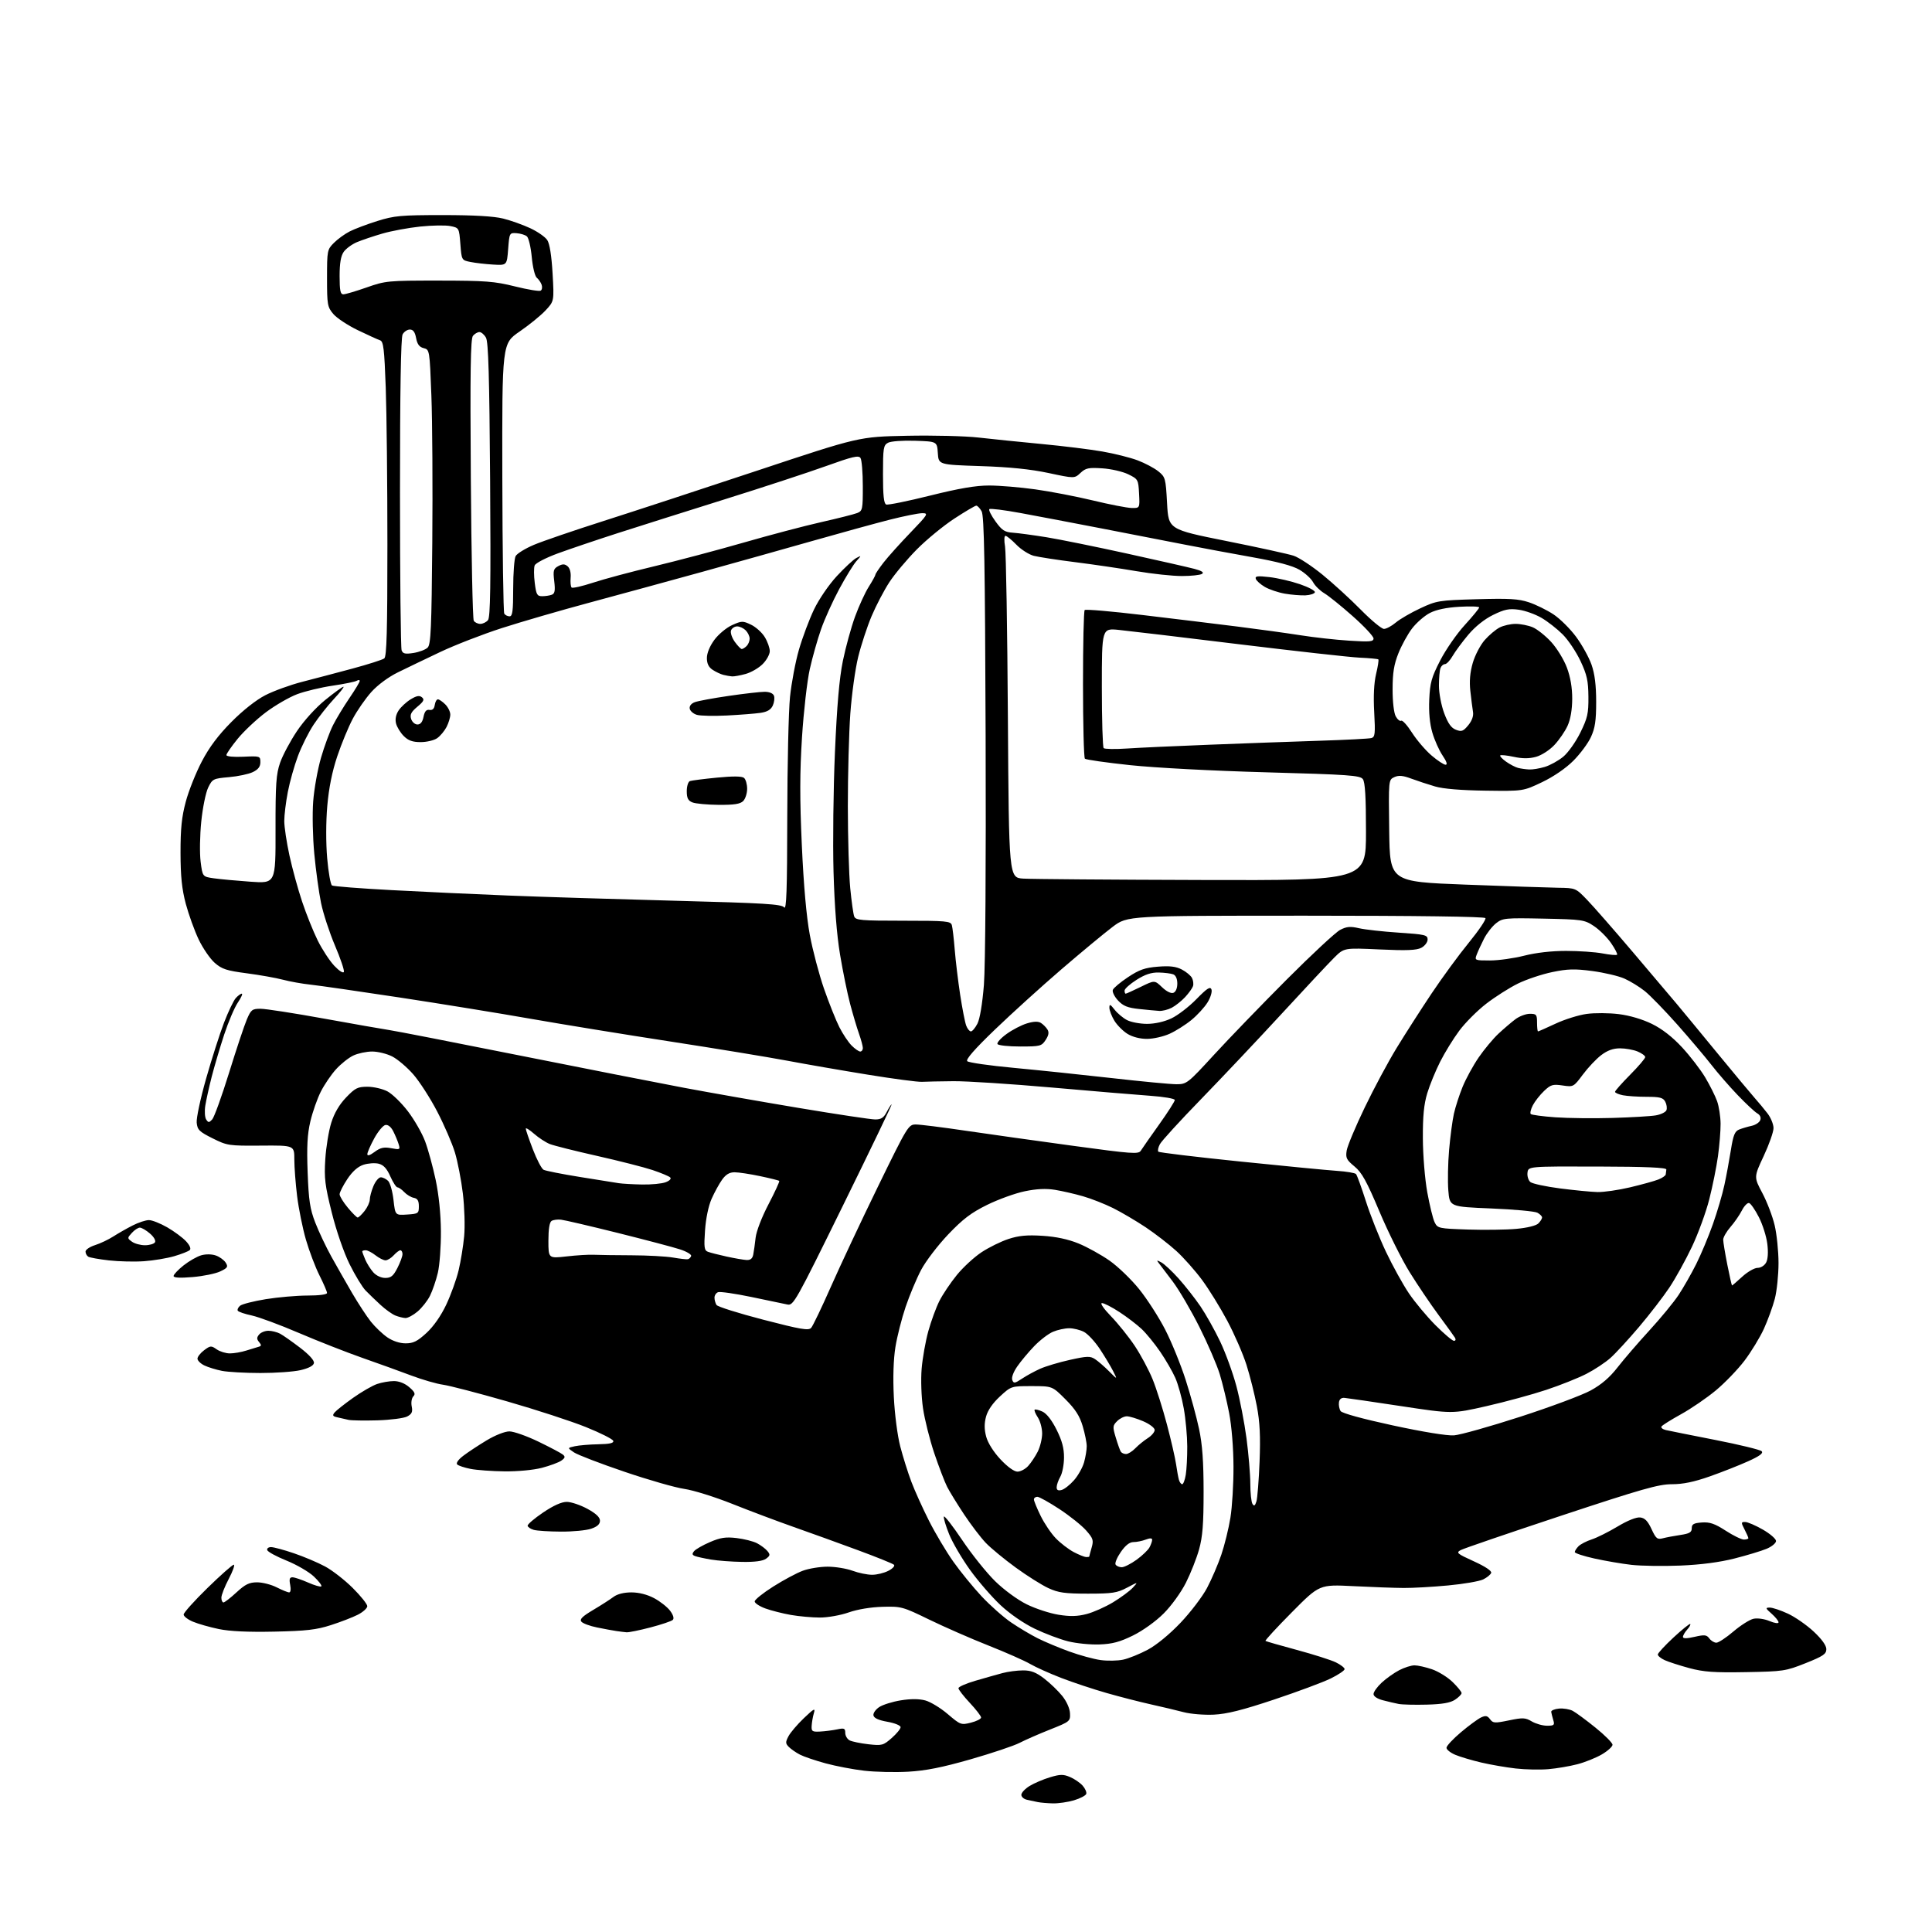<?xml version="1.0" encoding="UTF-8" standalone="no"?>
<svg 
  version="1.1" 
  xmlns="http://www.w3.org/2000/svg" 
  xmlns:xlink="http://www.w3.org/1999/xlink" 
  xmlns:svg="http://www.w3.org/2000/svg"
  xmlns:rdf="http://www.w3.org/1999/02/22-rdf-syntax-ns#"
  xmlns:cc="http://creativecommons.org/ns#"
  xmlns:dc="http://purl.org/dc/elements/1.1/"
  viewBox="0 0 768 768"
  width="768"
  height="768"
>
<style>svg {background-color: white; }</style>"
<path stroke="none" fill="black" fill-rule="evenodd" d="M418.50,716.87C416.30,716.81 413.60,716.58 412.50,716.35C411.40,716.11 409.49,715.71 408.25,715.44C407.01,715.18 406.00,714.29 406.00,713.47C406.00,712.64 407.46,711.07 409.25,709.97C411.04,708.87 414.68,707.31 417.34,706.51C421.43,705.28 422.68,705.26 425.34,706.39C427.08,707.12 429.33,708.66 430.35,709.80C431.37,710.95 432.02,712.43 431.80,713.10C431.58,713.76 429.39,714.91 426.95,715.64C424.50,716.37 420.70,716.92 418.50,716.87zM361.00,704.28C355.77,704.57 347.90,704.39 343.50,703.88C339.10,703.37 332.20,702.05 328.16,700.95C324.12,699.85 319.55,698.30 318.00,697.50C316.45,696.70 314.48,695.33 313.60,694.46C312.21,693.07 312.19,692.54 313.43,690.19C314.20,688.71 316.96,685.48 319.55,683.00C323.62,679.12 324.17,678.84 323.53,681.00C323.12,682.38 322.73,684.62 322.65,686.00C322.51,688.25 322.85,688.48 326.00,688.32C327.93,688.22 330.96,687.83 332.75,687.46C335.59,686.86 336.00,687.03 336.00,688.85C336.00,689.99 336.79,691.33 337.75,691.83C338.71,692.32 342.07,693.01 345.21,693.37C350.60,693.97 351.12,693.83 354.46,690.90C356.41,689.19 358.00,687.25 358.00,686.58C358.00,685.90 355.69,684.95 352.75,684.43C349.23,683.81 347.41,682.97 347.21,681.89C347.04,681.01 348.08,679.52 349.52,678.58C350.96,677.64 354.82,676.43 358.10,675.91C362.03,675.27 365.36,675.29 367.83,675.95C369.89,676.51 373.91,678.95 376.75,681.38C381.78,685.67 382.06,685.77 385.97,684.78C388.19,684.22 390.00,683.30 390.00,682.73C390.00,682.17 387.98,679.54 385.50,676.90C383.02,674.25 381.00,671.64 381.00,671.09C381.00,670.53 384.04,669.20 387.75,668.12C391.46,667.03 396.30,665.67 398.50,665.08C400.70,664.49 404.38,664.01 406.67,664.01C409.85,664.00 411.85,664.78 415.08,667.25C417.41,669.04 420.63,672.14 422.25,674.15C423.98,676.30 425.25,679.13 425.34,681.05C425.50,684.22 425.30,684.38 417.50,687.48C413.10,689.22 407.62,691.62 405.33,692.80C403.04,693.99 394.26,696.93 385.83,699.35C374.47,702.60 368.04,703.88 361.00,704.28zM615.50,703.27C612.20,703.56 606.35,703.44 602.50,703.00C598.65,702.56 592.46,701.49 588.76,700.62C585.05,699.75 580.43,698.37 578.51,697.57C576.58,696.76 575.00,695.50 575.00,694.77C575.00,694.03 577.59,691.25 580.75,688.59C583.91,685.92 587.52,683.28 588.77,682.70C590.57,681.87 591.29,682.02 592.31,683.41C593.48,685.00 594.16,685.05 599.82,683.88C605.35,682.73 606.36,682.78 608.92,684.30C610.51,685.23 613.23,686.00 614.97,686.00C617.79,686.00 618.06,685.75 617.45,683.75C617.08,682.51 616.71,681.05 616.63,680.50C616.56,679.95 617.94,679.36 619.70,679.19C621.47,679.02 623.94,679.43 625.20,680.10C626.47,680.78 630.54,683.78 634.25,686.78C637.96,689.77 641.00,692.83 641.00,693.57C641.00,694.31 639.09,696.04 636.75,697.41C634.41,698.78 630.02,700.54 627.00,701.32C623.98,702.11 618.80,702.99 615.50,703.27zM482.50,681.60C478.65,681.78 473.25,681.34 470.50,680.61C467.75,679.88 461.90,678.49 457.50,677.52C453.10,676.54 445.17,674.51 439.87,672.99C434.58,671.48 426.48,668.79 421.87,667.01C417.27,665.24 411.70,662.73 409.50,661.45C407.30,660.16 399.83,656.86 392.89,654.11C385.95,651.37 375.38,646.73 369.39,643.82C358.86,638.69 358.25,638.52 350.81,638.73C346.16,638.86 340.84,639.74 337.35,640.97C334.17,642.09 329.05,643.00 325.97,643.00C322.89,643.00 317.70,642.54 314.43,641.97C311.17,641.40 306.59,640.24 304.25,639.39C301.91,638.53 300.00,637.28 300.00,636.59C300.00,635.91 303.32,633.24 307.39,630.67C311.45,628.10 316.73,625.27 319.14,624.39C321.54,623.50 325.98,622.78 329.00,622.78C332.02,622.78 336.47,623.51 338.88,624.39C341.28,625.28 344.79,626.00 346.68,626.00C348.56,626.00 351.48,625.29 353.16,624.41C354.85,623.54 355.84,622.46 355.36,622.01C354.89,621.56 348.43,618.95 341.00,616.21C333.57,613.46 322.10,609.32 315.50,607.00C308.90,604.67 297.88,600.53 291.00,597.78C284.12,595.04 275.60,592.38 272.06,591.87C268.51,591.37 257.80,588.30 248.25,585.05C238.70,581.81 229.67,578.35 228.19,577.36C225.50,575.56 225.50,575.56 228.50,574.90C230.15,574.54 234.35,574.18 237.83,574.12C242.41,574.03 244.06,573.65 243.77,572.75C243.55,572.06 238.66,569.60 232.89,567.28C227.13,564.96 213.04,560.36 201.58,557.07C190.13,553.78 178.67,550.80 176.13,550.45C173.58,550.10 167.90,548.46 163.50,546.80C159.10,545.14 150.32,541.97 144.00,539.76C137.68,537.54 126.34,533.09 118.81,529.87C111.29,526.64 102.85,523.52 100.07,522.92C97.29,522.33 94.79,521.48 94.52,521.03C94.25,520.59 94.66,519.70 95.44,519.05C96.22,518.40 100.83,517.23 105.68,516.44C110.53,515.65 117.99,515.01 122.25,515.00C126.89,515.00 130.00,514.59 130.00,513.97C130.00,513.41 128.65,510.28 127.01,507.02C125.36,503.76 122.94,497.36 121.61,492.80C120.29,488.23 118.72,480.45 118.11,475.50C117.50,470.55 117.00,463.98 117.00,460.90C117.00,455.29 117.00,455.29 103.75,455.40C90.93,455.50 90.31,455.40 84.50,452.50C79.21,449.86 78.46,449.12 78.19,446.26C78.02,444.47 79.70,436.60 81.93,428.76C84.16,420.92 87.37,410.90 89.06,406.50C90.76,402.10 92.86,397.71 93.73,396.75C94.60,395.79 95.68,395.00 96.12,395.00C96.57,395.00 95.86,396.59 94.54,398.54C93.22,400.48 90.78,406.22 89.11,411.29C87.45,416.35 85.22,423.88 84.16,428.00C83.11,432.12 81.96,437.30 81.61,439.50C81.26,441.70 81.42,444.18 81.95,445.00C82.82,446.33 83.09,446.33 84.35,445.00C85.13,444.18 88.14,435.85 91.04,426.50C93.93,417.15 97.12,407.59 98.12,405.25C99.78,401.36 100.24,401.00 103.57,401.00C105.58,401.00 116.96,402.76 128.86,404.92C140.76,407.08 152.53,409.14 155.00,409.51C157.47,409.87 180.65,414.39 206.50,419.56C232.35,424.72 261.82,430.51 272.00,432.43C282.18,434.34 302.73,437.95 317.68,440.45C332.64,442.95 346.24,445.00 347.91,445.00C350.28,445.00 351.29,444.34 352.50,442.00C353.35,440.35 354.23,439.00 354.45,439.00C354.67,439.00 346.00,457.02 335.18,479.04C316.27,517.52 315.40,519.06 313.00,518.56C311.62,518.27 305.18,516.93 298.68,515.57C292.18,514.22 286.22,513.36 285.43,513.67C284.64,513.97 284.01,514.95 284.02,515.86C284.02,516.76 284.39,518.06 284.82,518.74C285.25,519.43 293.62,522.06 303.41,524.60C318.29,528.46 321.41,529.00 322.44,527.86C323.12,527.11 326.65,519.75 330.29,511.50C333.93,503.25 342.33,485.36 348.97,471.75C360.78,447.55 361.12,447.00 364.07,447.00C365.72,447.00 374.60,448.11 383.79,449.47C392.98,450.82 412.20,453.53 426.50,455.47C450.13,458.69 452.59,458.87 453.50,457.40C454.05,456.52 457.31,451.85 460.75,447.03C464.19,442.22 467.00,437.82 467.00,437.27C467.00,436.72 462.62,435.97 457.25,435.59C451.89,435.21 434.23,433.73 418.00,432.30C401.77,430.87 384.23,429.74 379.00,429.79C373.77,429.84 368.15,429.95 366.50,430.04C364.85,430.14 355.18,428.86 345.00,427.20C334.82,425.55 320.34,423.04 312.81,421.62C305.28,420.21 284.35,416.77 266.31,413.99C248.26,411.22 223.38,407.16 211.00,404.99C198.62,402.81 175.22,399.01 159.00,396.54C142.78,394.08 126.80,391.77 123.50,391.42C120.20,391.07 115.25,390.19 112.50,389.46C109.75,388.73 103.27,387.58 98.10,386.90C90.07,385.85 88.21,385.25 85.35,382.74C83.51,381.12 80.64,376.94 78.97,373.44C77.31,369.95 75.01,363.58 73.86,359.30C72.30,353.41 71.78,348.44 71.76,339.00C71.75,329.37 72.23,324.70 73.86,318.65C75.02,314.32 77.89,307.13 80.24,302.66C83.20,297.01 86.78,292.24 92.00,286.98C96.59,282.35 101.83,278.22 105.50,276.34C108.80,274.65 115.33,272.28 120.00,271.07C124.67,269.87 133.68,267.50 140.00,265.80C146.32,264.10 152.06,262.27 152.75,261.73C153.72,260.98 154.00,250.72 154.00,216.54C154.00,192.22 153.70,164.11 153.34,154.07C152.78,138.66 152.43,135.73 151.09,135.28C150.21,134.99 146.23,133.18 142.23,131.25C138.23,129.32 133.84,126.42 132.48,124.79C130.16,122.04 130.00,121.12 130.00,110.56C130.00,99.59 130.08,99.20 132.74,96.54C134.24,95.03 137.06,92.99 139.00,92.00C140.94,91.01 145.89,89.14 150.01,87.85C156.74,85.74 159.37,85.50 176.00,85.50C188.38,85.50 196.32,85.96 200.00,86.88C203.03,87.63 207.88,89.36 210.79,90.72C213.69,92.07 216.74,94.19 217.55,95.44C218.50,96.89 219.25,101.62 219.66,108.70C220.29,119.71 220.29,119.71 216.89,123.37C215.03,125.38 210.37,129.17 206.54,131.80C199.58,136.57 199.58,136.57 199.68,189.71C199.74,218.94 200.09,243.34 200.45,243.93C200.82,244.52 201.77,245.00 202.56,245.00C203.73,245.00 204.00,242.90 204.00,233.93C204.00,227.85 204.44,222.05 204.97,221.06C205.50,220.07 208.76,218.05 212.22,216.59C215.67,215.13 228.18,210.85 240.00,207.08C251.82,203.31 279.50,194.24 301.50,186.92C341.50,173.62 341.50,173.62 360.46,173.23C370.89,173.01 383.72,173.33 388.96,173.93C394.21,174.53 405.48,175.68 414.00,176.49C422.52,177.29 433.42,178.64 438.21,179.48C442.99,180.31 449.29,181.89 452.21,182.99C455.12,184.09 458.82,186.05 460.43,187.34C463.25,189.61 463.39,190.11 463.93,200.07C464.50,210.45 464.50,210.45 487.50,215.06C500.15,217.59 512.18,220.23 514.24,220.91C516.30,221.59 521.48,225.00 525.74,228.47C530.01,231.95 536.86,238.22 540.97,242.40C545.09,246.58 549.21,250.00 550.15,250.00C551.08,250.00 553.19,248.87 554.83,247.49C556.46,246.11 560.85,243.56 564.58,241.82C571.08,238.77 571.97,238.63 587.03,238.20C599.90,237.83 603.62,238.04 607.76,239.42C610.53,240.34 614.93,242.51 617.54,244.23C620.15,245.96 624.21,249.99 626.56,253.19C628.91,256.39 631.66,261.36 632.67,264.25C633.94,267.91 634.50,272.38 634.50,279.00C634.50,286.52 634.06,289.44 632.41,293.01C631.27,295.49 628.12,299.72 625.42,302.42C622.43,305.41 617.58,308.73 613.01,310.92C605.50,314.50 605.50,314.50 590.50,314.30C580.89,314.17 573.70,313.58 570.50,312.64C567.75,311.84 563.49,310.44 561.04,309.53C557.67,308.27 556.03,308.12 554.27,308.92C551.96,309.98 551.96,309.98 552.23,330.24C552.50,350.50 552.50,350.50 582.50,351.65C599.00,352.28 615.62,352.84 619.43,352.90C626.35,353.00 626.38,353.01 630.94,357.75C633.46,360.36 641.59,369.65 649.01,378.39C656.43,387.12 664.30,396.42 666.50,399.04C668.70,401.67 675.99,410.49 682.69,418.66C689.40,426.82 696.08,434.85 697.55,436.50C699.02,438.15 701.30,440.89 702.61,442.59C703.93,444.30 705.00,446.93 705.00,448.45C705.00,449.96 703.24,454.96 701.09,459.55C697.18,467.90 697.18,467.90 700.56,474.26C702.42,477.76 704.62,483.52 705.45,487.06C706.29,490.60 706.98,497.34 706.99,502.04C706.99,506.74 706.33,513.14 705.52,516.28C704.70,519.41 702.74,524.79 701.17,528.24C699.59,531.68 696.12,537.37 693.47,540.88C690.81,544.38 685.68,549.71 682.07,552.71C678.46,555.71 672.24,559.97 668.25,562.17C664.27,564.37 660.76,566.57 660.46,567.06C660.16,567.54 660.95,568.18 662.21,568.47C663.47,568.76 672.31,570.53 681.85,572.40C691.39,574.27 699.69,576.29 700.28,576.88C701.05,577.65 699.54,578.79 694.93,580.87C691.39,582.47 684.53,585.18 679.67,586.89C673.42,589.09 669.02,590.00 664.61,590.00C659.31,590.00 652.71,591.88 620.60,602.51C599.82,609.40 581.86,615.54 580.69,616.17C578.73,617.22 579.16,617.59 585.86,620.64C590.36,622.68 593.02,624.45 592.77,625.23C592.54,625.93 591.10,627.11 589.58,627.85C588.05,628.59 581.79,629.67 575.65,630.24C569.52,630.82 561.58,631.27 558.00,631.24C554.42,631.22 545.42,630.90 538.00,630.52C524.50,629.84 524.50,629.84 513.55,640.89C507.53,646.96 502.80,652.09 503.05,652.29C503.30,652.48 508.90,654.09 515.50,655.87C522.10,657.65 529.08,659.87 531.00,660.80C532.92,661.74 534.50,662.95 534.50,663.50C534.50,664.05 532.02,665.72 529.00,667.21C525.98,668.70 515.85,672.47 506.50,675.59C493.86,679.81 487.70,681.35 482.50,681.60zM567.12,677.62C562.38,677.74 557.38,677.62 556.00,677.35C554.62,677.09 551.81,676.43 549.75,675.89C547.49,675.31 546.00,674.32 546.00,673.41C546.00,672.57 547.46,670.53 549.25,668.87C551.04,667.21 554.17,664.99 556.21,663.93C558.25,662.87 560.98,662.00 562.28,662.00C563.58,662.00 566.71,662.70 569.23,663.56C571.76,664.42 575.44,666.70 577.41,668.61C579.39,670.53 581.00,672.51 581.00,673.03C581.00,673.54 579.82,674.73 578.37,675.68C576.49,676.91 573.30,677.46 567.12,677.62zM694.00,664.70C681.33,664.93 677.22,664.63 671.50,663.09C667.65,662.05 663.26,660.63 661.75,659.94C660.24,659.25 659.00,658.24 659.00,657.70C659.00,657.16 661.81,654.12 665.24,650.93C668.67,647.75 671.67,645.33 671.90,645.57C672.13,645.80 671.57,646.81 670.66,647.82C669.75,648.83 669.00,650.12 669.00,650.69C669.00,651.40 670.46,651.39 673.62,650.67C677.59,649.76 678.41,649.85 679.48,651.30C680.16,652.24 681.42,653.00 682.28,653.00C683.14,653.00 686.18,651.00 689.05,648.55C691.92,646.10 695.51,643.83 697.03,643.49C698.61,643.15 701.34,643.53 703.40,644.39C705.45,645.25 707.00,645.47 707.00,644.90C707.00,644.35 705.76,642.81 704.25,641.48C701.78,639.31 701.70,639.06 703.50,639.04C704.60,639.03 707.86,640.12 710.74,641.46C713.62,642.80 718.23,646.01 720.99,648.59C724.18,651.57 726.00,654.11 726.00,655.56C726.00,657.50 724.73,658.36 717.75,661.14C709.84,664.29 708.87,664.44 694.00,664.70zM446.46,659.74C448.63,659.28 453.02,657.51 456.21,655.81C459.71,653.94 464.87,649.71 469.25,645.11C473.24,640.92 477.99,634.69 479.81,631.25C481.63,627.81 484.19,621.86 485.49,618.04C486.79,614.22 488.42,607.59 489.11,603.30C489.81,599.01 490.36,589.88 490.33,583.00C490.31,575.64 489.60,566.90 488.61,561.75C487.69,556.94 486.00,549.97 484.87,546.25C483.73,542.54 480.09,534.10 476.78,527.50C473.46,520.90 468.72,512.80 466.24,509.50C463.76,506.20 461.23,502.86 460.62,502.09C459.68,500.90 459.84,500.86 461.63,501.81C462.81,502.43 465.90,505.32 468.51,508.22C471.12,511.13 475.03,516.11 477.20,519.29C479.36,522.48 482.89,528.78 485.04,533.29C487.19,537.81 490.09,545.77 491.48,551.00C492.88,556.23 494.69,565.59 495.51,571.80C496.33,578.02 497.01,586.12 497.02,589.80C497.02,593.49 497.41,597.10 497.88,597.83C498.51,598.84 498.90,598.59 499.45,596.83C499.84,595.55 500.41,588.42 500.70,581.00C501.09,570.94 500.82,565.34 499.62,559.00C498.74,554.33 496.88,546.92 495.49,542.54C494.10,538.17 490.67,530.29 487.87,525.04C485.07,519.79 480.56,512.48 477.83,508.79C475.10,505.10 470.51,499.93 467.62,497.29C464.73,494.66 459.25,490.42 455.44,487.87C451.62,485.33 445.80,481.90 442.50,480.25C439.20,478.61 433.83,476.49 430.56,475.55C427.29,474.60 422.27,473.45 419.40,472.98C415.78,472.39 412.10,472.57 407.35,473.55C403.58,474.33 396.86,476.76 392.41,478.95C386.04,482.09 382.76,484.58 376.91,490.72C372.84,495.00 368.01,501.32 366.18,504.77C364.35,508.23 361.58,514.84 360.01,519.47C358.44,524.10 356.61,531.31 355.94,535.49C355.16,540.31 354.93,547.54 355.31,555.29C355.65,562.21 356.76,570.75 357.87,575.00C358.94,579.12 360.92,585.42 362.27,589.00C363.62,592.58 366.77,599.55 369.27,604.50C371.77,609.45 376.11,616.75 378.91,620.71C381.71,624.68 386.80,630.92 390.22,634.58C393.64,638.23 398.93,642.91 401.97,644.97C405.01,647.04 409.75,649.85 412.50,651.24C415.25,652.62 420.88,654.98 425.00,656.48C429.12,657.98 434.75,659.52 437.50,659.90C440.25,660.28 444.28,660.20 446.46,659.74zM437.07,653.69C433.45,653.83 427.83,653.27 424.57,652.45C421.30,651.63 415.34,649.38 411.31,647.44C406.93,645.33 401.47,641.57 397.73,638.07C394.29,634.85 388.83,628.55 385.60,624.06C382.37,619.57 378.63,613.19 377.30,609.89C375.96,606.58 375.02,603.43 375.21,602.87C375.39,602.32 378.66,606.51 382.47,612.18C386.28,617.86 392.19,625.23 395.60,628.57C399.17,632.05 404.50,635.96 408.15,637.75C411.64,639.47 417.31,641.33 420.75,641.88C425.39,642.63 428.26,642.56 431.93,641.61C434.64,640.91 439.39,638.79 442.49,636.92C445.58,635.04 449.10,632.44 450.31,631.13C452.50,628.75 452.50,628.75 448.00,631.13C444.05,633.21 442.15,633.50 432.50,633.50C423.28,633.50 420.73,633.14 416.74,631.30C414.12,630.09 408.27,626.41 403.74,623.11C399.21,619.81 393.86,615.40 391.86,613.31C389.85,611.21 385.98,606.12 383.24,602.00C380.51,597.88 377.47,592.94 376.50,591.03C375.52,589.11 373.23,583.12 371.40,577.72C369.58,572.31 367.56,564.25 366.91,559.81C366.24,555.22 366.01,548.45 366.37,544.08C366.72,539.87 367.92,533.13 369.03,529.12C370.15,525.11 372.13,519.70 373.45,517.10C374.77,514.50 377.88,509.88 380.37,506.82C382.86,503.76 387.28,499.69 390.20,497.77C393.11,495.85 397.93,493.48 400.90,492.51C405.00,491.17 408.26,490.86 414.40,491.25C419.80,491.59 424.58,492.61 428.73,494.30C432.16,495.70 437.70,498.77 441.06,501.12C444.42,503.48 449.74,508.60 452.88,512.52C456.03,516.43 460.67,523.65 463.19,528.56C465.72,533.48 469.37,542.45 471.31,548.50C473.26,554.55 475.65,563.33 476.64,568.00C477.96,574.22 478.44,580.93 478.45,593.00C478.45,605.83 478.05,610.93 476.65,615.91C475.67,619.44 473.32,625.39 471.43,629.14C469.48,633.01 465.65,638.31 462.58,641.38C459.42,644.54 454.34,648.18 450.40,650.13C445.14,652.71 442.17,653.51 437.07,653.69zM109.00,648.60C98.59,648.82 91.35,648.48 86.96,647.57C83.37,646.82 78.75,645.51 76.71,644.65C74.67,643.80 73.00,642.52 73.00,641.80C73.00,641.09 77.26,636.34 82.47,631.25C87.68,626.16 92.39,622.00 92.92,622.00C93.46,622.00 92.57,624.52 90.95,627.60C89.33,630.68 88.00,634.06 88.00,635.10C88.00,636.15 88.38,637.00 88.83,637.00C89.29,637.00 91.62,635.20 94.00,633.00C97.50,629.77 99.08,629.00 102.21,629.00C104.34,629.00 107.84,629.90 110.00,631.00C112.16,632.10 114.38,633.00 114.94,633.00C115.53,633.00 115.70,631.76 115.35,630.00C114.90,627.73 115.12,627.00 116.25,627.00C117.07,627.00 119.87,627.94 122.46,629.08C125.05,630.23 127.42,630.91 127.74,630.60C128.05,630.28 126.70,628.51 124.75,626.67C122.79,624.82 117.91,621.98 113.91,620.37C109.91,618.75 106.46,616.88 106.24,616.21C106.01,615.54 106.69,615.00 107.74,615.00C108.79,615.00 112.88,616.10 116.84,617.45C120.79,618.79 126.37,621.15 129.24,622.70C132.10,624.24 137.05,628.09 140.22,631.25C143.40,634.41 146.00,637.67 146.00,638.48C146.00,639.29 144.31,640.82 142.25,641.87C140.19,642.92 135.35,644.79 131.50,646.02C125.76,647.87 121.71,648.33 109.00,648.60zM249.06,648.86C248.20,648.79 246.38,648.56 245.00,648.36C243.62,648.16 240.17,647.52 237.33,646.94C234.48,646.37 231.69,645.33 231.11,644.64C230.33,643.69 231.48,642.54 235.79,639.98C238.93,638.12 242.57,635.78 243.88,634.79C245.39,633.66 248.00,633.00 250.98,633.00C253.96,633.00 257.28,633.84 260.01,635.29C262.39,636.55 265.25,638.80 266.37,640.29C267.64,641.99 268.04,643.35 267.45,643.93C266.93,644.44 262.93,645.79 258.56,646.93C254.20,648.07 249.92,648.94 249.06,648.86zM445.91,623.00C446.89,623.00 449.54,621.66 451.80,620.03C454.05,618.40 456.37,616.18 456.95,615.10C457.53,614.02 458.00,612.66 458.00,612.09C458.00,611.39 457.17,611.36 455.43,612.02C454.02,612.56 451.84,613.00 450.57,613.00C449.02,613.00 447.38,614.29 445.54,616.94C444.04,619.11 443.10,621.36 443.46,621.94C443.82,622.52 444.92,623.00 445.91,623.00zM667.97,622.34C661.11,622.62 652.35,622.49 648.50,622.05C644.65,621.61 638.01,620.47 633.75,619.52C629.49,618.58 626.00,617.43 626.00,616.97C626.00,616.52 626.67,615.47 627.49,614.65C628.31,613.83 630.67,612.61 632.74,611.94C634.81,611.27 639.42,608.96 643.00,606.82C646.97,604.44 650.47,603.03 652.00,603.21C653.85,603.42 655.02,604.63 656.50,607.82C658.27,611.63 658.79,612.06 661.00,611.49C662.38,611.13 665.52,610.54 668.00,610.17C671.61,609.63 672.50,609.10 672.50,607.50C672.50,605.88 673.26,605.45 676.50,605.21C679.67,604.99 681.63,605.66 685.97,608.46C688.97,610.41 692.24,612.00 693.22,612.00C694.20,612.00 695.00,611.75 695.00,611.45C695.00,611.15 694.31,609.57 693.47,607.95C692.06,605.22 692.08,605.00 693.72,605.01C694.70,605.01 697.86,606.37 700.75,608.03C703.64,609.69 706.00,611.73 706.00,612.57C706.00,613.41 704.31,614.81 702.25,615.67C700.19,616.53 694.44,618.27 689.47,619.53C683.55,621.03 676.16,622.00 667.97,622.34zM295.06,620.88C290.90,620.82 285.32,620.40 282.65,619.95C279.98,619.50 277.12,618.88 276.29,618.56C275.12,618.11 275.04,617.66 275.92,616.60C276.55,615.84 279.39,614.22 282.23,613.00C286.38,611.21 288.47,610.90 292.79,611.40C295.75,611.75 299.40,612.67 300.91,613.45C302.41,614.23 304.27,615.62 305.04,616.54C306.24,617.99 306.17,618.40 304.52,619.61C303.25,620.54 300.10,620.96 295.06,620.88zM431.75,618.96C432.44,618.98 433.00,618.88 433.00,618.74C433.00,618.60 433.42,617.01 433.94,615.21C434.78,612.29 434.54,611.54 431.77,608.39C430.06,606.44 425.30,602.63 421.19,599.92C417.08,597.22 413.11,595.00 412.36,595.00C411.61,595.00 411.00,595.48 411.00,596.06C411.00,596.65 412.20,599.58 413.68,602.59C415.15,605.60 417.87,609.62 419.73,611.53C421.58,613.44 424.76,615.88 426.80,616.96C428.83,618.03 431.06,618.93 431.75,618.96zM223.00,608.84C218.32,608.82 213.46,608.51 212.19,608.15C210.92,607.79 209.82,607.05 209.74,606.50C209.66,605.95 212.43,603.59 215.89,601.25C220.05,598.44 223.25,597.01 225.34,597.02C227.08,597.04 230.75,598.28 233.50,599.78C236.92,601.64 238.50,603.14 238.50,604.50C238.50,605.89 237.43,606.86 235.00,607.69C233.07,608.35 227.68,608.87 223.00,608.84zM422.00,592.29C423.10,592.00 425.32,590.26 426.94,588.41C428.56,586.57 430.36,583.35 430.94,581.28C431.52,579.20 431.99,576.34 431.99,574.93C432.00,573.52 431.28,569.92 430.39,566.93C429.19,562.86 427.47,560.19 423.54,556.25C418.30,551.00 418.30,551.00 410.13,551.00C401.96,551.00 401.96,551.00 397.48,555.12C394.61,557.77 392.64,560.63 391.97,563.12C391.23,565.87 391.25,568.20 392.03,571.12C392.70,573.60 394.95,577.18 397.71,580.12C400.48,583.08 403.13,585.00 404.46,585.00C405.67,585.00 407.58,583.99 408.71,582.75C409.84,581.51 411.56,578.94 412.52,577.04C413.48,575.13 414.27,571.88 414.27,569.82C414.27,567.75 413.50,564.89 412.56,563.45C411.61,562.01 411.04,560.62 411.29,560.38C411.54,560.13 412.93,560.46 414.37,561.12C416.04,561.88 418.11,564.53 420.00,568.32C422.18,572.69 422.99,575.70 422.96,579.41C422.95,582.21 422.29,585.62 421.50,587.00C420.71,588.38 420.05,590.25 420.04,591.16C420.01,592.33 420.59,592.66 422.00,592.29zM469.94,590.00C470.38,590.00 471.02,588.31 471.36,586.25C471.70,584.19 471.97,579.12 471.95,575.00C471.94,570.88 471.32,564.07 470.57,559.89C469.83,555.70 468.31,550.22 467.20,547.72C466.09,545.21 463.39,540.54 461.19,537.33C459.00,534.12 455.69,530.07 453.85,528.33C452.01,526.59 448.04,523.55 445.02,521.58C442.01,519.61 438.88,518.00 438.06,518.00C437.20,518.00 438.71,520.21 441.65,523.25C444.45,526.14 448.69,531.42 451.08,535.00C453.46,538.58 456.65,544.53 458.16,548.23C459.67,551.93 462.24,560.03 463.87,566.23C465.51,572.43 467.14,579.52 467.50,582.00C467.85,584.48 468.37,587.29 468.64,588.25C468.91,589.21 469.50,590.00 469.94,590.00zM200.54,584.89C195.57,584.83 189.51,584.39 187.07,583.91C184.64,583.43 182.24,582.64 181.74,582.14C181.20,581.60 182.17,580.21 184.17,578.69C186.00,577.29 190.17,574.54 193.44,572.57C196.87,570.51 200.70,569.00 202.49,569.00C204.21,569.00 209.41,570.84 214.05,573.08C218.70,575.33 223.07,577.64 223.77,578.23C224.78,579.06 224.64,579.56 223.12,580.63C222.06,581.37 218.59,582.65 215.39,583.49C212.04,584.36 205.75,584.95 200.54,584.89zM447.61,578.00C448.43,578.00 450.09,576.97 451.30,575.72C452.51,574.46 454.74,572.65 456.25,571.69C457.76,570.74 459.00,569.27 459.00,568.44C459.00,567.60 456.98,566.06 454.42,564.96C451.90,563.88 448.97,563.00 447.92,563.00C446.86,563.00 445.13,563.87 444.08,564.92C442.29,566.71 442.25,567.20 443.54,571.46C444.30,574.00 445.19,576.50 445.52,577.04C445.85,577.57 446.79,578.00 447.61,578.00zM578.00,570.58C580.48,570.39 592.31,567.07 604.29,563.19C616.28,559.31 628.88,554.61 632.29,552.75C636.60,550.39 639.87,547.58 643.00,543.56C645.48,540.37 651.17,533.77 655.64,528.89C660.12,524.01 665.35,517.66 667.27,514.76C669.18,511.87 672.33,506.35 674.26,502.50C676.19,498.65 679.18,491.50 680.90,486.62C682.63,481.74 684.68,474.76 685.46,471.12C686.25,467.48 687.41,461.21 688.05,457.18C688.99,451.23 689.60,449.70 691.35,449.00C692.53,448.53 694.76,447.87 696.29,447.54C697.83,447.21 699.37,446.20 699.72,445.28C700.12,444.24 699.68,443.23 698.52,442.56C697.51,441.98 694.02,438.72 690.77,435.33C687.51,431.93 682.81,426.53 680.33,423.33C677.84,420.12 671.75,412.92 666.80,407.33C661.84,401.74 656.02,395.75 653.87,394.01C651.71,392.28 648.05,390.03 645.72,389.00C643.40,387.97 637.67,386.63 632.99,386.00C625.93,385.07 623.19,385.14 616.99,386.43C612.87,387.29 606.75,389.34 603.39,390.99C600.03,392.64 594.38,396.23 590.83,398.97C587.27,401.71 582.44,406.55 580.08,409.73C577.72,412.90 574.30,418.45 572.48,422.06C570.66,425.67 568.35,431.29 567.36,434.56C566.03,438.93 565.57,443.67 565.61,452.50C565.64,459.18 566.41,468.68 567.36,473.93C568.30,479.11 569.61,484.48 570.28,485.86C571.46,488.28 571.87,488.37 583.50,488.76C590.10,488.97 598.77,488.86 602.77,488.49C607.07,488.10 610.64,487.22 611.52,486.34C612.33,485.53 613.00,484.46 613.00,483.96C613.00,483.47 612.15,482.62 611.11,482.06C610.08,481.51 601.81,480.75 592.74,480.38C576.25,479.70 576.25,479.70 575.73,473.20C575.44,469.62 575.58,462.37 576.04,457.10C576.50,451.82 577.36,445.33 577.96,442.68C578.55,440.03 580.10,435.25 581.40,432.05C582.70,428.86 585.57,423.60 587.78,420.37C590.00,417.14 593.54,412.89 595.65,410.92C597.77,408.94 600.80,406.36 602.38,405.17C603.97,403.97 606.56,403.00 608.13,403.00C610.74,403.00 611.00,403.31 611.00,406.50C611.00,408.43 611.17,410.00 611.39,410.00C611.60,410.00 614.74,408.61 618.36,406.92C621.99,405.22 627.55,403.48 630.73,403.05C633.90,402.61 639.65,402.65 643.50,403.13C647.80,403.66 652.87,405.16 656.65,407.01C660.71,409.00 664.77,412.16 668.65,416.34C671.87,419.82 676.01,425.20 677.86,428.31C679.71,431.42 681.83,435.66 682.57,437.73C683.31,439.81 683.93,443.83 683.96,446.68C683.98,449.53 683.51,455.34 682.92,459.61C682.33,463.87 680.78,471.57 679.47,476.71C678.17,481.85 675.07,490.35 672.58,495.60C670.09,500.85 666.06,508.15 663.61,511.82C661.16,515.49 655.72,522.55 651.52,527.50C647.32,532.45 642.23,537.98 640.19,539.80C638.16,541.61 633.88,544.45 630.67,546.10C627.47,547.76 620.27,550.63 614.67,552.49C609.08,554.35 598.39,557.26 590.91,558.96C577.33,562.05 577.33,562.05 556.91,558.95C545.69,557.25 535.60,555.78 534.50,555.68C533.18,555.56 532.42,556.18 532.25,557.50C532.11,558.60 532.40,560.14 532.91,560.92C533.46,561.78 541.68,564.03 553.66,566.62C565.69,569.22 575.27,570.78 578.00,570.58zM150.01,564.61C144.78,564.76 139.60,564.67 138.50,564.41C137.40,564.14 135.45,563.70 134.16,563.42C132.24,563.01 132.04,562.66 133.03,561.46C133.70,560.66 137.00,558.05 140.37,555.66C143.74,553.27 148.03,550.80 149.90,550.16C151.77,549.52 154.78,549.00 156.59,549.00C158.65,549.00 160.95,549.92 162.69,551.43C164.88,553.32 165.24,554.13 164.30,555.08C163.64,555.75 163.35,557.51 163.66,559.05C164.10,561.24 163.73,562.08 161.87,563.07C160.58,563.76 155.24,564.45 150.01,564.61zM406.26,548.04C408.04,546.85 411.30,545.08 413.50,544.09C415.70,543.11 421.01,541.52 425.30,540.57C432.15,539.05 433.38,539.02 435.30,540.28C436.51,541.07 439.02,543.25 440.87,545.11C444.23,548.50 444.23,548.50 442.47,545.01C441.49,543.08 439.10,539.11 437.16,536.18C435.21,533.25 432.38,530.21 430.86,529.43C429.34,528.64 426.71,528.00 425.02,528.00C423.32,528.00 420.44,528.62 418.61,529.39C416.78,530.15 413.42,532.72 411.13,535.10C408.84,537.48 405.80,541.12 404.37,543.19C402.84,545.39 402.02,547.62 402.39,548.57C402.94,550.01 403.37,549.95 406.26,548.04zM103.50,545.79C97.45,545.79 90.58,545.40 88.24,544.94C85.90,544.48 82.75,543.51 81.24,542.79C79.73,542.06 78.50,540.85 78.50,540.09C78.50,539.34 79.69,537.82 81.15,536.73C83.63,534.88 83.96,534.86 86.13,536.38C87.40,537.27 89.78,538.00 91.40,538.00C93.03,538.00 95.96,537.49 97.93,536.86C99.89,536.23 102.11,535.55 102.86,535.35C103.95,535.05 103.98,534.68 102.99,533.49C102.01,532.31 102.01,531.69 103.00,530.50C103.68,529.67 105.34,529.00 106.69,529.00C108.03,529.00 110.11,529.52 111.32,530.15C112.52,530.79 116.11,533.31 119.30,535.75C122.95,538.55 124.99,540.81 124.79,541.85C124.59,542.91 122.70,543.90 119.49,544.65C116.74,545.29 109.55,545.80 103.50,545.79zM161.25,534.00C164.31,534.00 165.92,533.19 169.55,529.85C172.38,527.24 175.29,523.06 177.40,518.60C179.24,514.69 181.45,508.57 182.30,505.00C183.16,501.43 184.15,495.31 184.51,491.41C184.88,487.50 184.64,479.89 184.00,474.47C183.35,469.06 181.92,461.68 180.82,458.07C179.72,454.46 176.56,447.16 173.80,441.86C171.05,436.56 166.76,429.91 164.29,427.08C161.81,424.25 158.05,421.05 155.93,419.97C153.81,418.88 150.22,418.00 147.94,418.00C145.66,418.00 142.28,418.72 140.42,419.60C138.57,420.48 135.48,422.94 133.56,425.07C131.64,427.19 128.92,431.19 127.52,433.96C126.12,436.72 124.26,442.02 123.38,445.74C122.17,450.89 121.91,455.71 122.29,466.00C122.71,477.25 123.22,480.58 125.32,486.00C126.70,489.57 129.58,495.65 131.71,499.50C133.85,503.35 137.57,509.88 139.97,514.00C142.38,518.12 145.73,523.24 147.42,525.37C149.12,527.50 152.07,530.31 153.98,531.62C156.14,533.10 158.91,534.00 161.25,534.00zM577.97,533.00C578.63,533.00 578.79,532.47 578.36,531.75C577.94,531.06 575.01,527.00 571.84,522.72C568.67,518.44 563.51,510.79 560.36,505.72C557.21,500.65 551.80,489.79 548.34,481.58C543.26,469.53 541.36,466.09 538.42,463.67C535.24,461.05 534.86,460.27 535.33,457.35C535.63,455.52 538.84,447.84 542.48,440.29C546.11,432.73 551.84,422.04 555.22,416.53C558.59,411.01 564.81,401.32 569.04,394.98C573.27,388.65 579.95,379.52 583.90,374.70C587.84,369.87 590.80,365.49 590.48,364.96C590.11,364.36 563.25,364.00 519.04,364.00C448.20,364.00 448.20,364.00 442.33,368.41C439.11,370.84 429.94,378.43 421.97,385.28C413.99,392.14 402.08,402.94 395.49,409.28C387.41,417.05 383.83,421.15 384.50,421.84C385.05,422.40 393.38,423.60 403.00,424.49C412.62,425.39 430.16,427.22 441.98,428.56C453.79,429.90 465.34,431.00 467.65,431.00C471.73,431.00 472.15,430.67 482.63,419.25C488.56,412.79 501.54,399.35 511.48,389.39C521.42,379.43 530.98,370.54 532.74,369.64C535.30,368.31 536.76,368.18 540.21,368.98C542.57,369.53 549.67,370.32 556.00,370.74C566.52,371.44 567.50,371.67 567.50,373.47C567.50,374.55 566.38,376.03 565.00,376.76C563.09,377.76 559.16,377.92 548.41,377.42C534.32,376.77 534.32,376.77 530.41,380.64C528.26,382.76 518.85,392.81 509.50,402.97C500.15,413.12 485.70,428.42 477.40,436.97C469.09,445.51 461.75,453.55 461.07,454.84C460.39,456.12 460.12,457.46 460.47,457.81C460.82,458.16 475.37,459.91 492.80,461.70C510.24,463.50 527.60,465.17 531.40,465.43C535.19,465.68 538.62,466.25 539.03,466.70C539.44,467.14 541.20,472.00 542.96,477.50C544.71,483.00 548.31,492.06 550.95,497.63C553.60,503.20 557.70,510.63 560.07,514.13C562.44,517.63 567.17,523.31 570.59,526.75C574.02,530.19 577.33,533.00 577.97,533.00zM161.17,523.94C160.25,523.90 158.45,523.45 157.16,522.94C155.88,522.42 153.24,520.54 151.30,518.75C149.36,516.96 146.67,514.38 145.33,513.00C144.00,511.62 141.12,506.90 138.95,502.50C136.66,497.86 133.69,489.26 131.88,482.00C129.17,471.14 128.83,468.36 129.31,460.81C129.61,456.02 130.68,449.50 131.68,446.32C132.89,442.47 134.87,439.09 137.58,436.26C141.18,432.50 142.18,432.00 146.09,432.00C148.53,432.00 152.10,432.83 154.02,433.84C155.93,434.85 159.59,438.41 162.15,441.76C164.71,445.11 167.78,450.47 168.98,453.68C170.18,456.88 172.07,463.77 173.18,469.00C174.44,474.97 175.22,482.58 175.27,489.50C175.31,495.55 174.76,502.98 174.04,506.00C173.32,509.02 171.91,513.13 170.91,515.12C169.91,517.12 167.68,519.93 165.97,521.37C164.25,522.82 162.09,523.97 161.17,523.94zM688.51,511.00C688.64,511.00 690.47,509.43 692.57,507.50C694.67,505.57 697.41,504.00 698.66,504.00C699.95,504.00 701.42,503.08 702.06,501.88C702.78,500.55 702.95,497.76 702.53,494.42C702.17,491.49 700.66,486.73 699.18,483.84C697.71,480.95 695.96,478.43 695.31,478.23C694.65,478.03 693.35,479.36 692.42,481.19C691.49,483.01 689.44,485.98 687.86,487.78C686.29,489.59 685.00,491.84 685.00,492.78C685.00,493.73 685.74,498.21 686.64,502.75C687.54,507.29 688.38,511.00 688.51,511.00zM76.59,507.65C71.50,508.08 69.00,507.94 69.00,507.23C69.00,506.65 70.79,504.75 72.97,503.02C75.16,501.29 78.32,499.48 80.00,499.00C81.83,498.48 84.16,498.51 85.80,499.08C87.31,499.61 89.07,500.89 89.72,501.93C90.76,503.58 90.48,504.02 87.54,505.41C85.69,506.29 80.76,507.30 76.59,507.65zM153.15,508.00C155.42,508.00 156.35,507.23 157.98,504.04C159.09,501.86 160.00,499.39 160.00,498.54C160.00,497.69 159.62,497.00 159.15,497.00C158.69,497.00 157.50,497.90 156.50,499.00C155.50,500.10 154.04,501.00 153.25,501.00C152.46,501.00 150.67,500.10 149.27,499.00C147.87,497.90 146.12,497.00 145.37,497.00C144.61,497.00 144.00,497.20 144.00,497.45C144.00,497.70 144.54,499.16 145.19,500.70C145.85,502.24 147.27,504.51 148.37,505.75C149.54,507.08 151.50,508.00 153.15,508.00zM57.28,501.35C53.55,501.62 47.27,501.47 43.33,501.03C39.39,500.58 35.68,499.92 35.08,499.55C34.49,499.18 34.00,498.27 34.00,497.52C34.00,496.77 35.69,495.62 37.75,494.97C39.81,494.32 43.09,492.77 45.02,491.53C46.96,490.29 50.43,488.31 52.73,487.14C55.04,485.96 57.95,485.00 59.21,485.01C60.47,485.01 63.75,486.32 66.50,487.90C69.25,489.49 72.60,491.97 73.94,493.41C75.43,495.01 76.01,496.37 75.44,496.92C74.92,497.42 72.15,498.51 69.28,499.35C66.41,500.19 61.01,501.09 57.28,501.35zM273.44,500.56C273.95,500.46 274.54,499.88 274.74,499.28C274.94,498.69 272.94,497.49 270.30,496.64C267.66,495.78 256.50,492.84 245.50,490.09C234.50,487.35 224.38,484.99 223.00,484.84C221.62,484.68 219.94,484.91 219.25,485.34C218.44,485.84 218.00,488.61 218.00,493.19C218.00,500.26 218.00,500.26 225.25,499.44C229.24,498.98 234.07,498.69 236.00,498.79C237.93,498.88 244.68,498.98 251.00,499.00C257.32,499.02 264.75,499.42 267.50,499.89C270.25,500.37 272.92,500.67 273.44,500.56zM296.73,500.87C298.30,500.96 299.10,500.33 299.42,498.75C299.67,497.51 300.10,494.49 300.37,492.02C300.66,489.43 302.82,483.82 305.51,478.68C308.06,473.80 309.97,469.64 309.76,469.43C309.56,469.22 306.12,468.37 302.13,467.53C298.14,466.69 293.58,466.00 292.00,466.00C289.97,466.00 288.53,466.86 287.03,468.96C285.87,470.58 284.00,474.01 282.86,476.58C281.62,479.38 280.58,484.41 280.26,489.10C279.79,495.85 279.95,497.05 281.40,497.60C282.32,497.95 285.65,498.81 288.79,499.49C291.93,500.18 295.50,500.80 296.73,500.87zM57.63,495.00C59.42,495.00 61.21,494.48 61.60,493.84C62.02,493.17 61.17,491.68 59.60,490.34C58.11,489.05 56.31,488.00 55.60,488.00C54.89,488.00 53.46,488.94 52.42,490.09C50.56,492.14 50.56,492.21 52.45,493.59C53.51,494.37 55.84,495.00 57.63,495.00zM142.18,483.98C142.55,483.99 143.79,482.81 144.93,481.37C146.07,479.92 147.00,477.88 147.00,476.83C147.00,475.79 147.65,473.38 148.45,471.47C149.25,469.56 150.56,468.00 151.38,468.00C152.19,468.00 153.50,468.65 154.29,469.43C155.08,470.22 156.04,473.62 156.42,476.99C157.11,483.11 157.11,483.11 161.81,482.80C166.28,482.51 166.50,482.36 166.50,479.51C166.50,477.32 165.97,476.43 164.50,476.16C163.40,475.95 161.69,474.93 160.71,473.89C159.73,472.85 158.51,472.00 158.01,472.00C157.51,472.00 156.23,470.04 155.16,467.64C153.77,464.50 152.47,463.08 150.52,462.59C149.02,462.22 146.29,462.41 144.45,463.02C142.24,463.75 140.08,465.67 138.05,468.73C136.37,471.27 135.00,473.97 135.00,474.74C135.00,475.51 136.46,477.90 138.25,480.05C140.04,482.20 141.80,483.97 142.18,483.98zM635.00,473.86C637.48,473.93 643.33,473.08 648.00,471.98C652.67,470.87 657.74,469.47 659.25,468.86C660.76,468.26 662.07,467.36 662.15,466.88C662.23,466.40 662.34,465.50 662.40,464.90C662.47,464.12 654.38,463.77 635.00,463.72C607.50,463.65 607.50,463.65 607.20,466.16C607.03,467.54 607.55,469.21 608.35,469.88C609.15,470.54 614.46,471.68 620.15,472.42C625.84,473.15 632.52,473.80 635.00,473.86zM255.18,470.86C258.86,470.94 263.10,470.53 264.60,469.96C266.21,469.35 266.95,468.56 266.41,468.04C265.91,467.56 262.75,466.24 259.39,465.11C256.02,463.99 246.12,461.47 237.39,459.50C228.65,457.54 220.17,455.41 218.55,454.77C216.93,454.12 214.12,452.29 212.30,450.69C210.49,449.10 209.00,448.18 209.00,448.66C209.00,449.14 210.27,452.84 211.82,456.88C213.37,460.92 215.28,464.57 216.07,465.00C216.86,465.42 223.35,466.71 230.50,467.86C237.65,469.01 244.62,470.12 246.00,470.34C247.38,470.55 251.51,470.79 255.18,470.86zM148.92,457.90C151.23,456.19 152.60,455.89 155.50,456.43C159.00,457.09 159.14,457.01 158.46,454.81C158.07,453.54 157.10,451.23 156.32,449.69C155.43,447.95 154.24,447.00 153.19,447.20C152.26,447.38 150.27,449.77 148.77,452.51C147.27,455.26 146.04,458.08 146.02,458.78C146.01,459.61 147.02,459.31 148.92,457.90zM641.00,444.40C648.42,444.18 656.16,443.73 658.19,443.38C660.22,443.04 662.13,442.10 662.44,441.31C662.74,440.51 662.53,438.99 661.96,437.93C661.11,436.34 659.83,436.00 654.59,436.00C651.10,436.00 646.84,435.72 645.12,435.38C643.41,435.03 642.00,434.42 642.00,434.02C642.00,433.62 644.70,430.57 648.00,427.24C651.30,423.91 654.00,420.75 654.00,420.21C654.00,419.68 652.63,418.68 650.96,417.98C649.29,417.29 646.15,416.73 643.99,416.73C641.24,416.73 638.97,417.55 636.48,419.45C634.52,420.94 631.25,424.41 629.21,427.15C625.53,432.09 625.46,432.13 621.14,431.49C617.26,430.92 616.44,431.16 613.80,433.67C612.16,435.23 610.15,437.78 609.34,439.34C608.52,440.91 608.15,442.48 608.50,442.84C608.86,443.20 613.28,443.79 618.33,444.15C623.37,444.50 633.58,444.62 641.00,444.40zM341.95,418.00C342.53,418.00 343.00,417.38 343.00,416.63C343.00,415.87 342.30,413.28 341.45,410.88C340.60,408.47 339.01,403.12 337.92,399.00C336.83,394.88 335.04,386.10 333.94,379.50C332.62,371.63 331.73,360.26 331.34,346.50C331.02,334.95 331.27,313.59 331.90,299.04C332.71,280.43 333.64,269.66 335.05,262.74C336.16,257.32 338.33,249.42 339.88,245.16C341.43,240.91 343.89,235.54 345.35,233.24C346.81,230.93 348.00,228.76 348.00,228.41C348.00,228.07 349.45,225.92 351.21,223.64C352.98,221.36 357.78,216.01 361.89,211.75C368.91,204.45 369.19,204.00 366.61,204.00C365.10,204.00 359.29,205.17 353.68,206.59C348.08,208.02 334.27,211.81 323.00,215.02C311.73,218.23 291.93,223.78 279.00,227.36C266.07,230.93 246.05,236.40 234.50,239.51C222.95,242.61 207.20,247.19 199.50,249.67C191.80,252.16 180.78,256.44 175.00,259.18C169.22,261.92 161.65,265.56 158.17,267.27C154.40,269.12 150.14,272.27 147.62,275.07C145.30,277.66 141.98,282.43 140.25,285.69C138.51,288.94 135.73,295.68 134.06,300.66C132.02,306.76 130.73,313.18 130.10,320.36C129.55,326.68 129.54,335.13 130.06,341.17C130.55,346.77 131.41,351.64 131.98,351.99C132.56,352.34 143.26,353.18 155.76,353.84C168.27,354.51 189.07,355.48 202.00,355.99C214.93,356.51 244.62,357.43 268.00,358.05C304.13,359.00 310.68,359.40 311.70,360.70C312.63,361.90 312.91,354.05 312.95,324.70C312.98,304.05 313.47,282.61 314.04,277.05C314.61,271.50 316.21,263.02 317.60,258.23C318.99,253.43 321.68,246.25 323.58,242.28C325.56,238.17 329.46,232.46 332.67,228.99C335.77,225.65 339.24,222.42 340.40,221.82C342.50,220.73 342.50,220.73 340.39,223.11C339.22,224.43 336.18,229.39 333.61,234.15C331.05,238.90 327.79,246.10 326.38,250.15C324.96,254.19 322.95,261.32 321.90,266.00C320.85,270.68 319.46,282.84 318.81,293.03C317.92,307.00 317.90,317.56 318.74,336.03C319.47,352.07 320.56,364.33 321.91,371.62C323.05,377.74 325.60,387.39 327.57,393.07C329.55,398.75 332.29,405.61 333.66,408.32C335.04,411.03 337.23,414.32 338.54,415.63C339.84,416.93 341.38,418.00 341.95,418.00zM405.54,416.00C400.91,416.00 396.85,415.57 396.52,415.03C396.19,414.50 397.81,412.70 400.12,411.03C402.43,409.35 406.09,407.45 408.25,406.81C410.93,406.00 412.69,405.95 413.78,406.63C414.65,407.18 415.82,408.35 416.36,409.22C417.08,410.35 416.88,411.53 415.66,413.40C414.05,415.86 413.50,416.00 405.54,416.00zM456.00,412.97C453.24,412.99 450.24,412.22 448.24,411.01C446.45,409.91 444.09,407.55 442.99,405.76C441.90,403.97 441.01,401.65 441.00,400.62C441.00,399.02 441.32,399.13 443.09,401.39C444.24,402.85 446.46,404.71 448.04,405.52C449.61,406.33 453.18,407.00 455.96,407.00C459.07,407.00 462.80,406.16 465.63,404.83C468.17,403.64 472.65,400.20 475.59,397.18C479.83,392.84 481.08,392.04 481.57,393.32C481.92,394.22 481.22,396.52 480.02,398.47C478.82,400.41 475.94,403.56 473.61,405.46C471.29,407.37 467.39,409.83 464.94,410.94C462.50,412.05 458.48,412.96 456.00,412.97zM385.95,410.00C386.50,410.00 387.66,408.62 388.54,406.93C389.51,405.05 390.51,399.04 391.12,391.50C391.70,384.24 391.98,343.43 391.80,292.33C391.56,223.88 391.23,205.02 390.21,203.25C389.51,202.01 388.55,201.00 388.09,201.00C387.63,201.00 383.71,203.31 379.38,206.14C375.05,208.97 368.33,214.48 364.46,218.39C360.59,222.30 355.68,228.16 353.55,231.41C351.42,234.66 348.24,240.75 346.47,244.93C344.71,249.11 342.31,256.41 341.14,261.16C339.97,265.91 338.57,276.03 338.02,283.65C337.47,291.27 337.03,307.85 337.03,320.50C337.04,333.15 337.47,347.80 337.98,353.05C338.49,358.31 339.20,363.37 339.56,364.30C340.14,365.82 342.25,366.00 359.04,366.00C376.11,366.00 377.91,366.16 378.37,367.75C378.65,368.71 379.16,373.10 379.52,377.50C379.87,381.90 380.85,389.98 381.68,395.45C382.52,400.92 383.60,406.44 384.08,407.70C384.56,408.97 385.40,410.00 385.95,410.00zM460.80,401.85C459.53,401.77 455.91,401.43 452.75,401.09C448.20,400.60 446.46,399.89 444.41,397.69C442.99,396.15 442.07,394.27 442.37,393.49C442.66,392.72 445.38,390.44 448.41,388.43C452.87,385.47 455.12,384.68 460.27,384.27C464.99,383.89 467.44,384.18 469.78,385.39C471.52,386.29 473.34,387.80 473.84,388.76C474.33,389.72 474.51,391.18 474.24,392.00C473.97,392.82 472.57,394.78 471.13,396.34C469.68,397.90 467.28,399.81 465.80,400.59C464.31,401.37 462.06,401.93 460.80,401.85zM447.48,395.00C447.74,395.00 450.43,393.78 453.46,392.30C458.97,389.60 458.97,389.60 461.93,392.43C463.72,394.14 465.50,395.02 466.44,394.66C467.38,394.30 468.00,392.85 468.00,391.00C468.00,389.09 467.39,387.70 466.37,387.31C465.47,386.97 462.88,386.64 460.62,386.59C457.65,386.53 455.19,387.34 451.79,389.50C449.19,391.15 447.06,393.06 447.04,393.75C447.02,394.44 447.22,395.00 447.48,395.00zM136.70,386.33C136.93,385.69 135.33,380.96 133.14,375.83C130.96,370.70 128.48,363.10 127.62,358.95C126.77,354.80 125.56,346.02 124.94,339.45C124.31,332.82 124.12,323.52 124.50,318.55C124.87,313.62 126.27,305.84 127.60,301.24C128.93,296.65 131.10,290.77 132.42,288.19C133.73,285.61 136.65,280.80 138.90,277.50C141.15,274.20 143.00,271.14 143.00,270.69C143.00,270.25 142.48,270.21 141.84,270.60C141.20,271.00 136.90,271.88 132.28,272.56C127.66,273.24 121.32,274.76 118.18,275.93C115.05,277.10 109.44,280.34 105.71,283.13C101.99,285.92 96.94,290.67 94.47,293.69C92.01,296.71 90.00,299.62 90.00,300.15C90.00,300.72 92.84,300.99 96.75,300.81C103.36,300.51 103.50,300.55 103.50,302.99C103.50,304.76 102.64,305.89 100.50,306.92C98.85,307.72 94.58,308.62 91.00,308.93C84.75,309.48 84.43,309.64 82.76,313.06C81.80,315.02 80.56,321.09 80.01,326.56C79.45,332.03 79.33,339.20 79.75,342.50C80.51,348.50 80.51,348.50 85.00,349.14C87.48,349.49 94.02,350.10 99.53,350.49C109.57,351.21 109.57,351.21 109.53,329.85C109.50,311.58 109.77,307.73 111.35,303.18C112.37,300.25 115.37,294.63 118.01,290.68C120.84,286.45 125.47,281.35 129.28,278.25C132.84,275.36 136.10,273.00 136.51,273.00C136.93,273.00 135.25,275.17 132.77,277.81C130.29,280.46 126.65,285.08 124.67,288.06C122.69,291.05 119.89,296.65 118.45,300.50C117.00,304.35 115.18,310.80 114.41,314.84C113.63,318.87 113.00,324.07 113.00,326.38C113.00,328.70 113.93,334.85 115.06,340.05C116.19,345.25 118.45,353.50 120.09,358.39C121.72,363.29 124.51,370.23 126.28,373.82C128.05,377.40 131.03,381.95 132.89,383.92C134.83,385.97 136.46,387.00 136.70,386.33zM592.29,381.80C595.69,381.80 601.81,380.94 605.89,379.90C610.55,378.71 616.75,378.00 622.52,378.00C627.59,378.00 634.11,378.45 637.03,379.00C639.94,379.56 642.54,379.79 642.81,379.52C643.08,379.26 642.00,377.17 640.42,374.88C638.83,372.59 635.76,369.55 633.59,368.11C629.82,365.61 628.96,365.49 613.57,365.17C598.29,364.85 597.34,364.95 594.71,367.01C593.19,368.21 591.04,370.96 589.93,373.13C588.83,375.30 587.52,378.13 587.03,379.43C586.14,381.76 586.22,381.80 592.29,381.80zM477.75,349.81C543.00,350.00 543.00,350.00 543.00,330.69C543.00,316.80 542.65,310.91 541.75,309.71C540.65,308.23 536.20,307.91 503.50,307.01C482.24,306.43 459.16,305.21 449.25,304.16C439.76,303.15 431.66,302.00 431.26,301.59C430.85,301.19 430.51,287.88 430.51,272.02C430.50,256.15 430.80,242.87 431.18,242.50C431.55,242.12 441.90,243.01 454.18,244.48C466.45,245.94 483.48,248.01 492.00,249.08C500.52,250.15 511.77,251.71 517.00,252.53C522.23,253.36 530.89,254.33 536.25,254.67C544.56,255.21 546.00,255.08 546.00,253.79C546.00,252.96 542.29,248.98 537.75,244.96C533.21,240.93 528.11,236.82 526.42,235.82C524.73,234.82 522.72,232.84 521.96,231.42C521.20,230.00 518.76,227.77 516.54,226.48C513.81,224.88 507.78,223.28 498.00,221.53C490.02,220.11 477.88,217.85 471.00,216.50C464.12,215.16 449.27,212.27 438.00,210.08C426.73,207.90 412.19,205.13 405.70,203.94C399.21,202.74 393.62,202.05 393.28,202.39C392.93,202.73 394.03,204.92 395.72,207.26C398.30,210.84 399.38,211.54 402.64,211.76C404.76,211.90 410.77,212.72 416.00,213.56C421.23,214.41 435.62,217.33 448.00,220.05C460.38,222.77 472.44,225.51 474.82,226.14C477.77,226.93 478.72,227.56 477.82,228.13C477.09,228.59 473.51,228.98 469.85,228.98C466.19,228.99 458.08,228.13 451.83,227.06C445.58,225.99 434.62,224.38 427.48,223.48C420.34,222.59 412.91,221.44 410.96,220.95C409.02,220.45 405.89,218.45 404.02,216.52C402.14,214.58 400.20,213.00 399.70,213.00C399.18,213.00 399.10,214.83 399.52,217.25C399.92,219.59 400.43,250.17 400.65,285.20C401.06,348.90 401.06,348.90 406.78,349.26C409.93,349.46 441.86,349.71 477.75,349.81zM285.68,319.94C281.18,319.90 276.49,319.47 275.25,318.97C273.51,318.27 273.00,317.26 273.00,314.50C273.00,312.54 273.56,310.74 274.25,310.49C274.94,310.25 279.77,309.63 285.00,309.12C291.37,308.50 294.91,308.53 295.75,309.22C296.44,309.78 297.00,311.73 297.00,313.55C297.00,315.37 296.29,317.56 295.43,318.43C294.24,319.61 291.84,319.98 285.68,319.94zM607.88,305.88C609.20,305.95 611.98,305.49 614.08,304.86C616.17,304.23 619.47,302.41 621.40,300.82C623.33,299.23 626.39,294.92 628.20,291.25C631.07,285.41 631.48,283.62 631.42,276.97C631.37,270.64 630.84,268.25 628.28,262.78C626.58,259.16 623.40,254.40 621.20,252.20C619.00,250.00 615.21,247.03 612.77,245.61C610.33,244.18 606.25,242.72 603.70,242.37C599.87,241.85 598.09,242.21 593.55,244.43C590.10,246.12 586.43,249.05 583.68,252.31C581.28,255.17 578.47,258.96 577.44,260.75C576.41,262.54 575.04,264.00 574.39,264.00C573.74,264.00 572.94,264.71 572.61,265.58C572.27,266.45 572.00,269.58 572.00,272.54C572.00,275.56 572.92,280.39 574.09,283.52C575.62,287.60 576.89,289.39 578.77,290.10C581.00,290.95 581.67,290.70 583.66,288.29C585.13,286.50 585.81,284.60 585.54,283.00C585.31,281.62 584.84,277.91 584.49,274.75C584.05,270.78 584.35,267.31 585.45,263.51C586.33,260.48 588.46,256.41 590.18,254.45C591.89,252.50 594.56,250.25 596.10,249.45C597.64,248.65 600.51,248.00 602.48,248.00C604.45,248.00 607.51,248.61 609.28,249.35C611.05,250.10 614.35,252.72 616.61,255.18C618.88,257.65 621.69,262.23 622.86,265.37C624.28,269.15 624.99,273.34 624.98,277.79C624.96,282.11 624.31,285.93 623.13,288.52C622.13,290.72 619.77,294.16 617.89,296.15C615.96,298.20 612.79,300.24 610.60,300.85C607.85,301.60 605.27,301.61 601.79,300.86C599.08,300.28 596.64,300.02 596.37,300.29C596.10,300.56 597.15,301.68 598.69,302.77C600.24,303.87 602.40,304.99 603.50,305.27C604.60,305.54 606.57,305.82 607.88,305.88zM574.65,304.00C575.48,304.00 575.06,302.70 573.45,300.33C572.08,298.31 570.25,294.21 569.38,291.22C568.34,287.67 567.92,283.12 568.15,278.07C568.45,271.40 569.05,269.27 572.50,262.55C574.70,258.26 579.09,251.93 582.25,248.48C585.41,245.02 588.00,241.87 588.00,241.47C588.00,241.07 584.47,240.95 580.15,241.20C574.98,241.50 570.96,242.34 568.40,243.66C566.25,244.77 563.08,247.53 561.33,249.81C559.59,252.08 557.14,256.54 555.88,259.72C554.12,264.14 553.58,267.49 553.58,274.00C553.57,278.99 554.09,283.44 554.84,284.78C555.53,286.03 556.51,286.81 557.00,286.50C557.50,286.19 559.44,288.34 561.31,291.28C563.19,294.21 566.67,298.27 569.04,300.30C571.42,302.34 573.94,304.00 574.65,304.00zM447.97,297.55C452.66,297.23 467.52,296.55 481.00,296.03C494.48,295.50 514.05,294.80 524.50,294.46C534.95,294.13 544.24,293.64 545.15,293.39C546.60,292.99 546.74,291.68 546.27,283.12C545.91,276.72 546.18,271.43 547.02,267.90C547.74,264.93 548.14,262.33 547.91,262.12C547.68,261.92 544.35,261.60 540.50,261.43C536.65,261.25 515.05,258.84 492.50,256.09C469.95,253.33 448.46,250.77 444.75,250.40C438.00,249.72 438.00,249.72 438.00,273.20C438.00,286.10 438.33,296.99 438.72,297.39C439.12,297.79 443.29,297.86 447.97,297.55zM167.23,295.00C164.00,295.00 162.30,294.39 160.50,292.59C159.17,291.26 157.79,289.01 157.43,287.58C157.01,285.90 157.37,284.09 158.44,282.44C159.36,281.05 161.52,279.04 163.25,277.99C165.61,276.56 166.73,276.36 167.73,277.19C168.80,278.08 168.45,278.82 165.90,280.94C163.43,283.01 162.89,284.07 163.43,285.79C163.82,287.01 164.95,288.00 165.94,288.00C167.16,288.00 167.95,287.00 168.36,284.95C168.80,282.76 169.47,281.99 170.73,282.20C171.92,282.40 172.60,281.76 172.82,280.25C173.00,279.01 173.56,278.00 174.07,278.00C174.58,278.00 175.90,278.90 177.00,280.00C178.10,281.10 179.00,282.92 179.00,284.05C179.00,285.18 178.33,287.40 177.51,288.99C176.68,290.58 175.01,292.58 173.78,293.44C172.56,294.30 169.61,295.00 167.23,295.00zM289.00,284.42C283.77,284.68 278.38,284.57 277.01,284.16C275.63,283.75 274.36,282.65 274.18,281.71C273.98,280.66 274.75,279.67 276.18,279.13C277.45,278.65 283.53,277.52 289.68,276.63C295.83,275.73 302.26,275.00 303.96,275.00C305.85,275.00 307.30,275.61 307.66,276.56C307.99,277.42 307.78,279.18 307.20,280.46C306.44,282.12 305.02,282.97 302.32,283.37C300.22,283.68 294.23,284.15 289.00,284.42zM291.00,268.88C290.18,268.82 288.62,268.54 287.54,268.27C286.46,268.00 284.55,267.10 283.29,266.27C281.70,265.23 281.00,263.80 281.00,261.58C281.00,259.62 282.14,256.84 283.96,254.37C285.59,252.15 288.76,249.51 291.00,248.50C294.83,246.77 295.28,246.76 298.54,248.32C300.45,249.23 302.91,251.44 304.00,253.24C305.10,255.03 305.99,257.55 306.00,258.83C306.00,260.11 304.73,262.43 303.17,263.98C301.62,265.54 298.58,267.30 296.42,267.90C294.26,268.50 291.82,268.94 291.00,268.88zM164.40,259.56C166.65,259.20 169.18,258.24 170.00,257.42C171.27,256.16 171.55,249.82 171.84,215.72C172.03,193.60 171.87,167.28 171.48,157.24C170.79,139.14 170.76,138.98 168.42,138.39C166.70,137.96 165.88,136.86 165.41,134.40C164.96,131.99 164.24,131.00 162.92,131.00C161.90,131.00 160.60,131.87 160.04,132.93C159.35,134.21 159.00,155.73 159.00,195.85C159.00,229.39 159.29,257.60 159.65,258.52C160.17,259.88 161.08,260.08 164.40,259.56zM294.87,258.00C295.27,258.00 296.14,257.46 296.80,256.80C297.46,256.14 298.00,254.82 298.00,253.87C298.00,252.92 297.29,251.44 296.43,250.57C295.56,249.71 294.04,249.00 293.04,249.00C292.03,249.00 290.94,249.72 290.60,250.59C290.27,251.47 290.93,253.49 292.06,255.09C293.20,256.69 294.47,258.00 294.87,258.00zM190.94,248.00C191.94,248.00 193.31,247.33 193.98,246.52C194.93,245.38 195.12,232.65 194.83,190.77C194.54,149.64 194.14,135.96 193.19,134.25C192.50,133.01 191.33,132.00 190.59,132.00C189.85,132.00 188.69,132.67 188.01,133.49C187.05,134.64 186.86,147.37 187.16,190.24C187.37,220.63 187.90,246.06 188.33,246.75C188.76,247.44 189.94,248.00 190.94,248.00zM215.53,237.00C216.80,237.00 218.52,236.74 219.36,236.41C220.55,235.96 220.76,234.78 220.32,231.02C219.81,226.78 220.01,226.07 221.94,225.03C223.63,224.13 224.47,224.14 225.63,225.10C226.53,225.86 227.01,227.64 226.84,229.62C226.69,231.42 226.85,233.19 227.22,233.55C227.58,233.91 231.39,233.05 235.69,231.64C239.98,230.22 250.95,227.28 260.06,225.11C269.16,222.93 285.14,218.70 295.56,215.70C305.98,212.70 319.90,209.02 326.50,207.54C333.10,206.05 339.51,204.43 340.75,203.94C342.87,203.09 343.00,202.48 342.98,193.27C342.98,187.90 342.57,182.86 342.07,182.08C341.33,180.91 338.97,181.46 328.34,185.28C321.28,187.82 303.12,193.78 288.00,198.51C272.88,203.25 253.75,209.30 245.50,211.95C237.25,214.61 226.60,218.21 221.83,219.95C216.96,221.74 212.89,223.85 212.54,224.77C212.19,225.67 212.20,228.79 212.57,231.70C213.15,236.37 213.50,237.00 215.53,237.00zM518.92,236.66C517.04,236.74 513.35,236.44 510.73,235.99C508.11,235.53 504.54,234.33 502.81,233.32C501.08,232.31 499.45,230.86 499.20,230.11C498.83,229.00 499.88,228.87 504.62,229.41C507.86,229.78 513.32,231.05 516.77,232.24C520.22,233.42 522.88,234.86 522.69,235.44C522.50,236.02 520.81,236.57 518.92,236.66zM449.80,201.93C453.10,202.00 453.10,202.00 452.80,196.25C452.51,190.64 452.40,190.45 448.50,188.54C446.30,187.46 441.66,186.39 438.19,186.17C432.71,185.81 431.57,186.05 429.50,188.00C427.12,190.23 427.12,190.23 416.81,188.03C409.66,186.51 401.38,185.66 389.80,185.28C373.10,184.73 373.10,184.73 372.80,180.11C372.50,175.50 372.50,175.50 363.76,175.21C358.84,175.05 354.13,175.39 353.01,176.00C351.18,176.98 351.00,178.08 351.00,188.57C351.00,196.98 351.34,200.19 352.28,200.55C352.98,200.82 360.81,199.23 369.67,197.02C381.21,194.14 387.87,193.00 393.18,193.00C397.25,193.00 405.51,193.69 411.54,194.53C417.57,195.37 427.90,197.36 434.50,198.95C441.10,200.55 447.98,201.88 449.80,201.93zM136.48,117.00C137.29,117.00 141.45,115.77 145.73,114.27C153.25,111.62 154.16,111.53 174.50,111.54C193.04,111.56 196.58,111.83 204.72,113.86C209.79,115.12 214.39,115.88 214.93,115.54C215.47,115.21 215.64,114.16 215.32,113.22C214.99,112.27 214.12,111.01 213.38,110.41C212.63,109.79 211.75,106.17 211.38,102.16C211.01,98.23 210.14,94.53 209.44,93.95C208.75,93.37 206.90,92.81 205.34,92.70C202.54,92.50 202.49,92.59 202.00,99.00C201.50,105.50 201.50,105.50 195.98,105.17C192.94,104.99 188.89,104.52 186.98,104.13C183.51,103.43 183.50,103.41 183.00,97.00C182.50,90.60 182.49,90.57 179.04,89.87C177.13,89.48 171.73,89.57 167.04,90.06C162.34,90.56 155.57,91.81 152.00,92.85C148.43,93.89 143.87,95.43 141.88,96.26C139.89,97.10 137.53,98.84 136.63,100.12C135.49,101.75 135.00,104.61 135.00,109.72C135.00,115.48 135.31,117.00 136.48,117.00z" />

</svg>